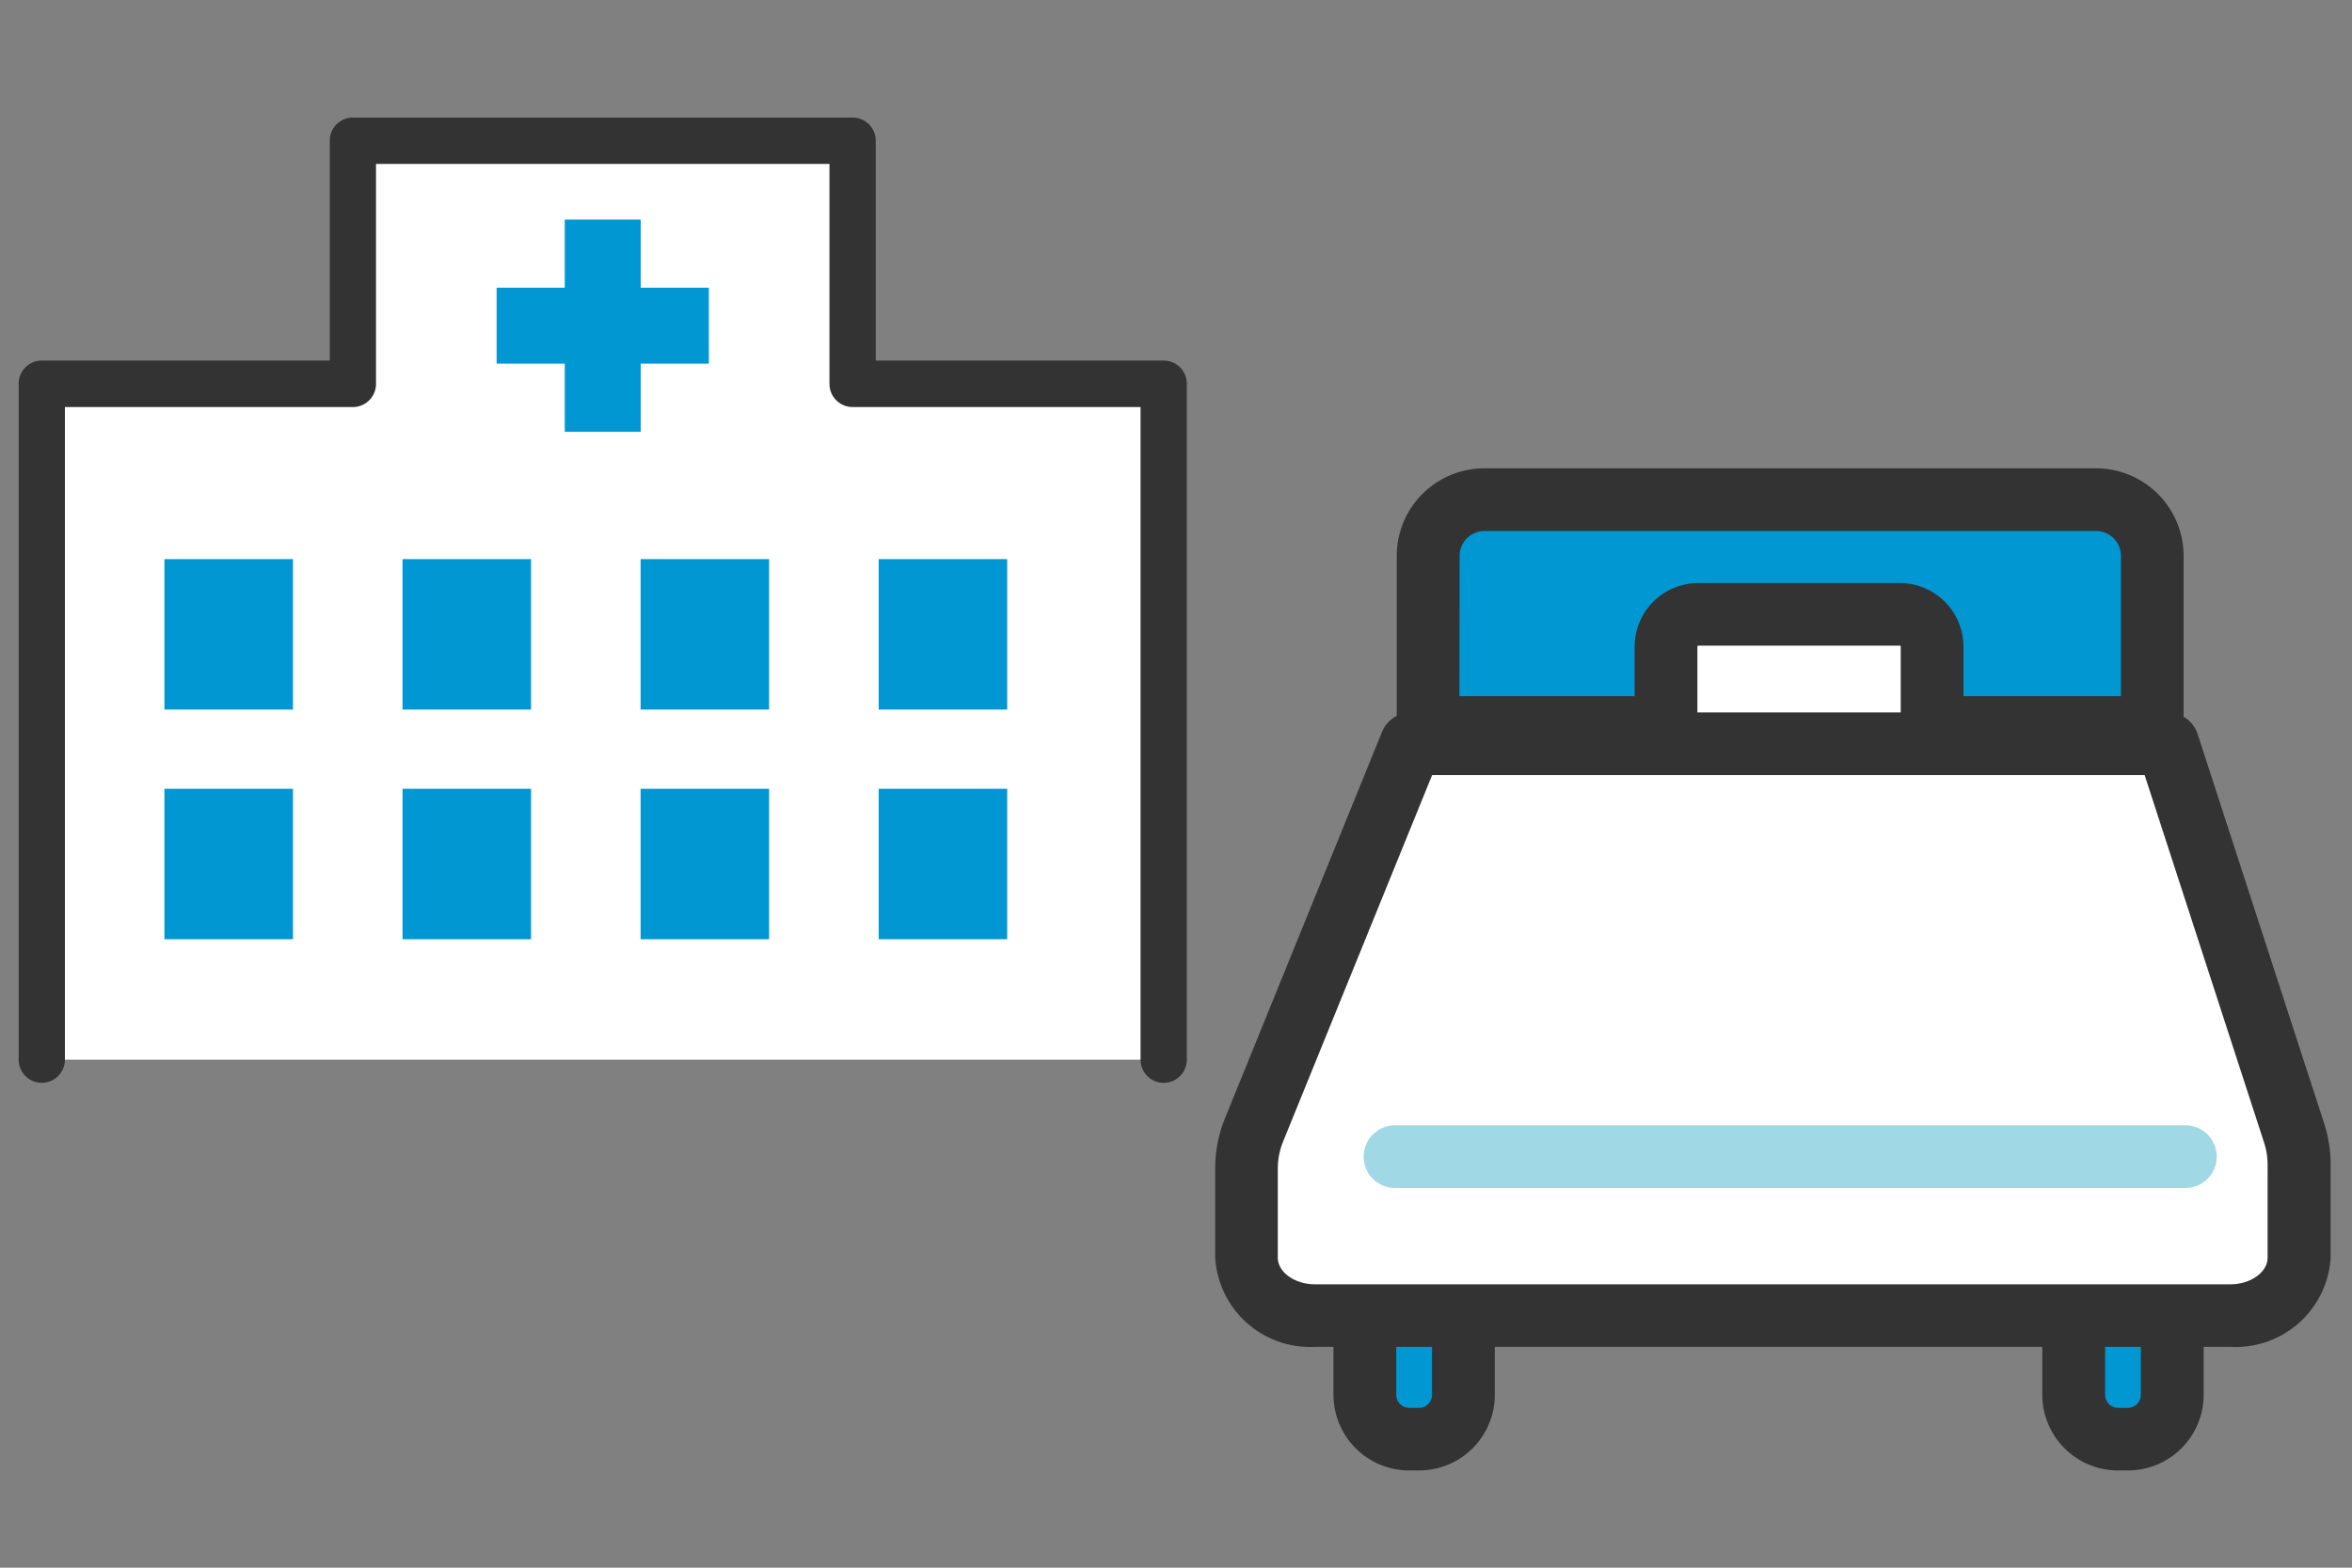 <svg xmlns="http://www.w3.org/2000/svg" width="60" height="40" viewBox="0 0 60 40"><rect x="0" y="0" width="60" height="40" fill="#808080" stroke="none"/><g transform="translate(14070 19189)"><rect width="60" height="40" transform="translate(-14070 -19189)" fill="none"/><g transform="translate(-291 -873.574)"><path d="M49.665,10.415H31.189V6.032A1.434,1.434,0,0,1,32.625,4.6h15.6a1.434,1.434,0,0,1,1.436,1.432Z" transform="translate(-13773.759 -18307.891)" fill="#0097d2"/><path d="M45.866,7.412H27.391a.8.8,0,0,1-.8-.8V2.231A2.236,2.236,0,0,1,28.827,0h15.6a2.236,2.236,0,0,1,2.237,2.23V6.614a.8.8,0,0,1-.8.8m-17.674-1.6H45.066V2.231A.635.635,0,0,0,44.43,1.6h-15.6a.635.635,0,0,0-.635.633Z" transform="translate(-13769.96 -18303.477)" fill="#333"/><path d="M23.312,124.764h-.248a1.131,1.131,0,0,1-1.133-1.129v-2.255a1.131,1.131,0,0,1,1.133-1.129h.248a1.131,1.131,0,0,1,1.133,1.129v2.255a1.131,1.131,0,0,1-1.133,1.129" transform="translate(-13766.112 -18403.469)" fill="#0097d2"/><path d="M19.512,121.761h-.248a1.933,1.933,0,0,1-1.934-1.928v-2.255a1.933,1.933,0,0,1,1.934-1.928h.248a1.933,1.933,0,0,1,1.934,1.928v2.255a1.933,1.933,0,0,1-1.934,1.928m-.248-4.514a.332.332,0,0,0-.332.331v2.255a.332.332,0,0,0,.332.331h.248a.332.332,0,0,0,.332-.331v-2.255a.332.332,0,0,0-.332-.331Z" transform="translate(-13762.313 -18399.668)" fill="#333"/><path d="M127.163,124.764h-.248a1.131,1.131,0,0,1-1.133-1.129v-2.255a1.131,1.131,0,0,1,1.133-1.129h.248a1.131,1.131,0,0,1,1.133,1.129v2.255a1.131,1.131,0,0,1-1.133,1.129" transform="translate(-13851.882 -18403.469)" fill="#0097d2"/><path d="M123.365,121.761h-.248a1.933,1.933,0,0,1-1.934-1.928v-2.255a1.933,1.933,0,0,1,1.934-1.928h.248a1.933,1.933,0,0,1,1.934,1.928v2.255a1.933,1.933,0,0,1-1.934,1.928m-.248-4.514a.332.332,0,0,0-.332.331v2.255a.332.332,0,0,0,.332.331h.248a.332.332,0,0,0,.332-.331v-2.255a.332.332,0,0,0-.332-.331Z" transform="translate(-13848.083 -18399.668)" fill="#333"/><path d="M72.016,28.684H66.877a.823.823,0,0,1-.825-.822V25.818A.823.823,0,0,1,66.877,25h5.139a.823.823,0,0,1,.825.822v2.044a.823.823,0,0,1-.825.822" transform="translate(-13802.552 -18324.748)" fill="#fff"/><path d="M68.218,25.681H63.078a1.625,1.625,0,0,1-1.625-1.62V22.016a1.625,1.625,0,0,1,1.625-1.62h5.139a1.625,1.625,0,0,1,1.625,1.62V24.06a1.625,1.625,0,0,1-1.625,1.62m-5.139-3.688a.024.024,0,0,0-.024.024V24.06a.024.024,0,0,0,.024.024h5.139a.024.024,0,0,0,.024-.024V22.016a.024.024,0,0,0-.024-.024Z" transform="translate(-13798.753 -18320.945)" fill="#333"/><path d="M28.1,44.025H8.793l-4,9.845a2.624,2.624,0,0,0-.2.989v2.28a1.628,1.628,0,0,0,1.746,1.475h23.36a1.628,1.628,0,0,0,1.746-1.475V54.762a2.609,2.609,0,0,0-.129-.807Z" transform="translate(-13751.799 -18340.475)" fill="#fff"/><path d="M25.907,55.611H2.547A2.425,2.425,0,0,1,0,53.338v-2.28a3.411,3.411,0,0,1,.254-1.289l4-9.845a.8.8,0,0,1,.742-.5H24.3a.8.8,0,0,1,.762.552l3.226,9.93a3.4,3.4,0,0,1,.167,1.053v2.378a2.424,2.424,0,0,1-2.546,2.274M5.534,41.022l-3.8,9.346a1.826,1.826,0,0,0-.137.69v2.28c0,.367.433.677.945.677h23.36c.512,0,.945-.31.945-.677V50.96a1.816,1.816,0,0,0-.09-.561l-3.047-9.377Z" transform="translate(-13748 -18336.672)" fill="#333"/><path d="M42.711,101.73H22.55a.8.8,0,1,1,0-1.6H42.711a.8.8,0,1,1,0,1.6" transform="translate(-13765.962 -18386.844)" fill="#a1d8e6"/></g><g transform="translate(-14069.524 -19186)"><path d="M25.031,10.553v-6.2H12.285v6.2H4.35V27.795H32.966V10.553Z" transform="translate(-3.758 -3.757)" fill="#fff"/><path d="M29.21,24.629a.59.59,0,0,1-.59-.591V7.386H21.274a.59.59,0,0,1-.59-.591V1.182H9.116V6.795a.59.59,0,0,1-.59.591H1.18V24.038a.59.59,0,1,1-1.18,0V6.795A.59.59,0,0,1,.59,6.2H7.936V.591A.59.59,0,0,1,8.526,0H21.274a.59.59,0,0,1,.59.591V6.2H29.21a.59.59,0,0,1,.59.591V24.038a.59.59,0,0,1-.59.591" transform="translate(0 0)" fill="#333"/><g transform="translate(3.719 2.603)"><path d="M95.394,20.871H93.656V19.133H91.718v1.738H89.98v1.938h1.738v1.738h1.938V22.809h1.738Z" transform="translate(-81.506 -19.133)" fill="#0097d2"/><rect width="3.278" height="3.839" transform="translate(0 8.663)" fill="#0097d2"/><rect width="3.278" height="3.839" transform="translate(6.074 8.663)" fill="#0097d2"/><rect width="3.278" height="3.839" transform="translate(12.147 8.663)" fill="#0097d2"/><rect width="3.278" height="3.839" transform="translate(18.221 8.663)" fill="#0097d2"/><rect width="3.278" height="3.839" transform="translate(0 14.523)" fill="#0097d2"/><rect width="3.278" height="3.839" transform="translate(6.074 14.523)" fill="#0097d2"/><rect width="3.278" height="3.839" transform="translate(12.147 14.523)" fill="#0097d2"/><rect width="3.278" height="3.839" transform="translate(18.221 14.523)" fill="#0097d2"/></g></g></g></svg>